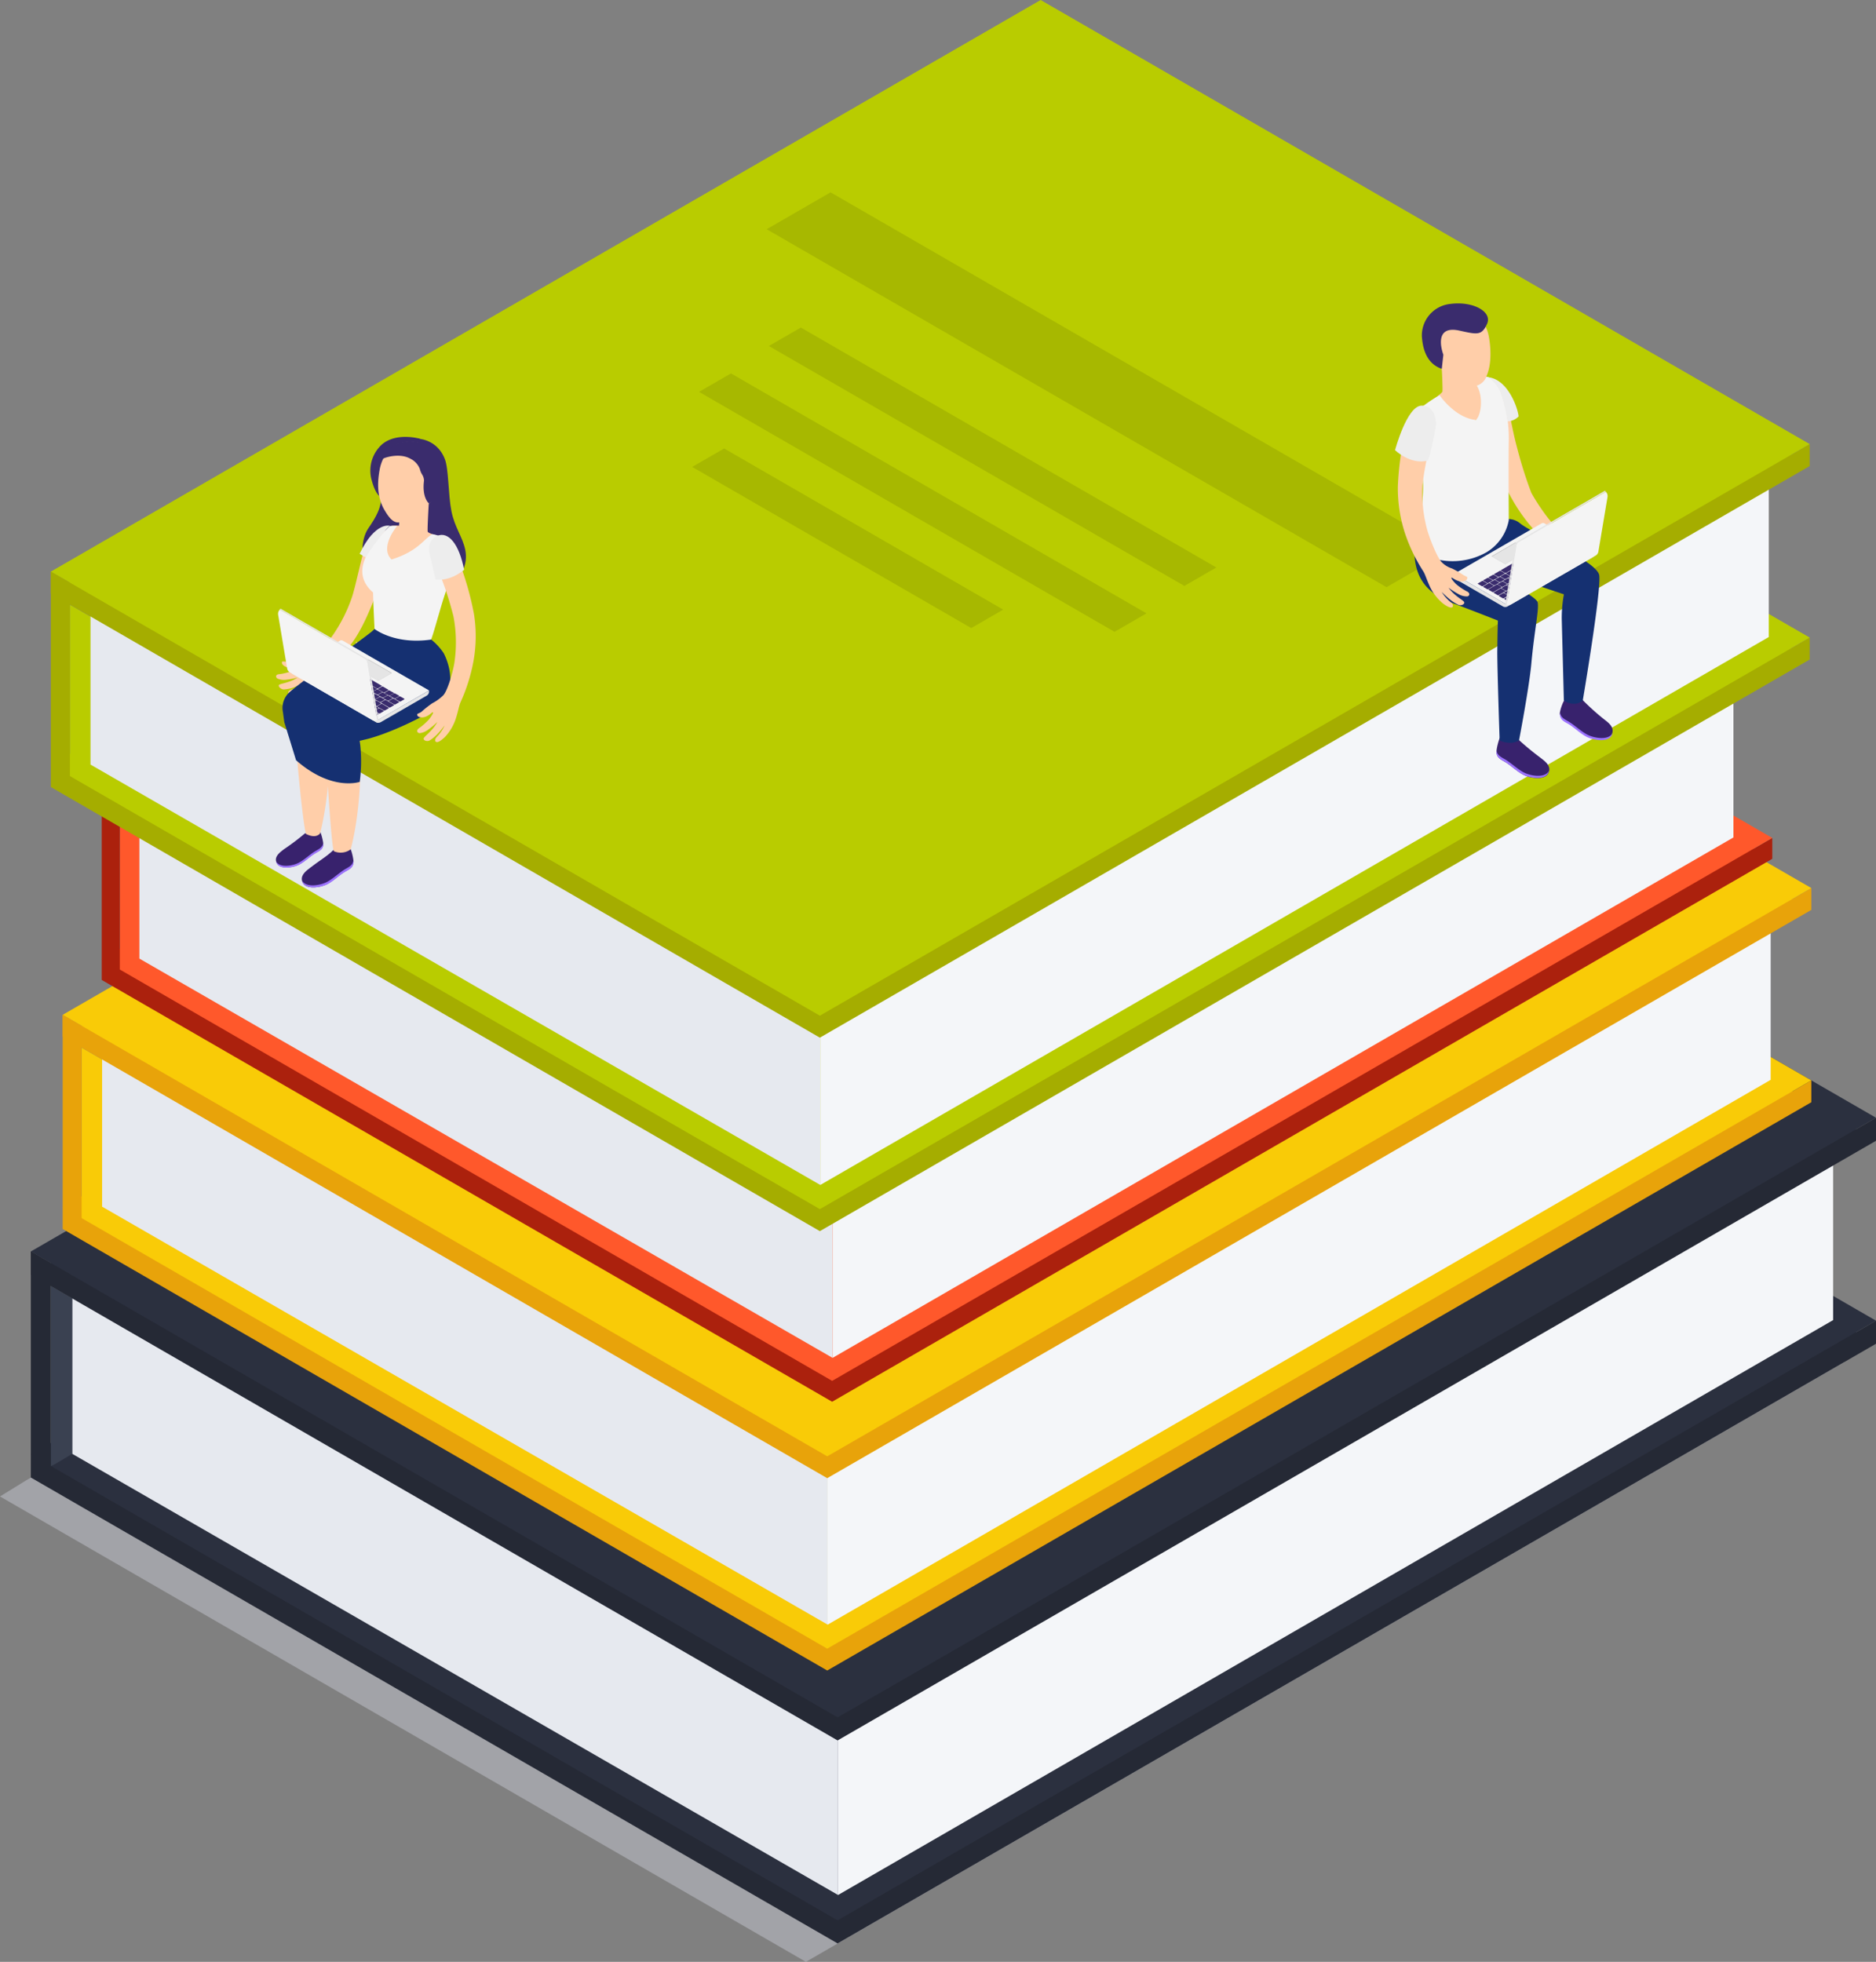<?xml version="1.0" encoding="UTF-8"?> <svg xmlns="http://www.w3.org/2000/svg" viewBox="0 0 478.23 500"><rect x="0" y="0" width="478.23" height="500" fill="#808080" stroke="none"/><defs><style>.cls-1{fill:#d6d8e5;opacity:0.4;}.cls-2{fill:#252935;}.cls-3{fill:#2b303f;}.cls-4{fill:#3a4151;}.cls-5{fill:#e6e9ef;}.cls-6{fill:#f4f6f9;}.cls-7{fill:#e8a30a;}.cls-8{fill:#f9cb07;}.cls-9{fill:#ab210d;}.cls-10{fill:#ff582b;}.cls-11{fill:#a5ad00;}.cls-12{fill:#b9cc00;}.cls-13{opacity:0.1;}.cls-14{fill:#3a2c6d;}.cls-15{fill:#ffcea9;}.cls-16{fill:#f4f4f4;}.cls-17{fill:#38226d;}.cls-18{fill:#9c73ff;}.cls-19{fill:#153071;}.cls-20{fill:#ededed;}.cls-21{fill:#bfbfbf;}.cls-22{fill:#e5e5e5;}</style></defs><title>Online_education_SVG</title><g id="Слой_2" data-name="Слой 2"><g id="Слой_1-2" data-name="Слой 1"><polygon class="cls-1" points="465.05 344.23 264.48 228.44 6.69 377.27 0 381.39 205.44 500 470.14 347.17 470.14 341.3 465.05 344.23"></polygon><polygon class="cls-2" points="473.14 339.53 272.57 223.73 12.95 373.62 7.86 370.68 7.86 376.56 213.52 495.3 478.23 342.47 478.23 336.59 473.14 339.53"></polygon><polygon class="cls-3" points="213.52 489.42 7.86 370.68 272.57 217.85 478.23 336.59 213.52 489.42"></polygon><path class="cls-4" d="M13,373.62c.63-.14,6.06-3.5,6.06-3.5V331.27L13,327.77Z"></path><polygon class="cls-5" points="213.64 482.96 18.46 370.55 18.46 315.72 21.59 313.15 213.64 423 213.64 482.96"></polygon><polygon class="cls-6" points="467.3 336.44 213.64 482.96 213.64 423 461.77 279.68 467.3 283.1 467.3 336.44"></polygon><polygon class="cls-2" points="473.14 287.8 272.57 172 12.95 321.89 7.86 318.95 7.86 324.83 213.52 443.57 478.23 290.74 478.23 284.87 473.14 287.8"></polygon><polygon class="cls-3" points="213.52 437.69 7.86 318.95 272.57 166.13 478.23 284.87 213.52 437.69"></polygon><polygon class="cls-2" points="7.86 370.68 7.86 318.95 12.95 321.89 12.95 379.29 7.86 370.68"></polygon><polygon class="cls-7" points="456.91 278.14 266.84 168.4 20.81 310.44 15.98 307.66 15.98 313.23 210.88 425.75 461.74 280.92 461.74 275.35 456.91 278.14"></polygon><polygon class="cls-8" points="210.88 420.18 15.98 307.66 266.84 162.83 461.74 275.35 210.88 420.18"></polygon><path class="cls-8" d="M20.81,310.44c.59-.13,5.74-3.31,5.74-3.31V270.31L20.81,267Z"></path><polygon class="cls-5" points="210.99 414.06 26.03 307.53 26.03 255.58 28.99 253.14 210.99 357.24 210.99 414.06"></polygon><polygon class="cls-6" points="451.38 275.21 210.99 414.06 210.99 357.24 446.14 221.42 451.38 224.66 451.38 275.21"></polygon><polygon class="cls-7" points="456.91 229.12 266.84 119.38 20.81 261.42 15.98 258.64 15.98 264.21 210.88 376.73 461.74 231.9 461.74 226.33 456.91 229.12"></polygon><polygon class="cls-8" points="210.88 371.16 15.98 258.64 266.84 113.81 461.74 226.33 210.88 371.16"></polygon><polygon class="cls-7" points="15.98 307.66 15.98 258.64 20.81 261.42 20.81 315.82 15.98 307.66"></polygon><polygon class="cls-9" points="447.18 216.22 265.59 111.38 30.54 247.09 25.93 244.43 25.93 249.75 212.13 357.25 451.79 218.88 451.79 213.56 447.18 216.22"></polygon><polygon class="cls-10" points="212.13 351.93 25.93 244.43 265.59 106.06 451.79 213.56 212.13 351.93"></polygon><path class="cls-10" d="M30.54,247.09c.57-.14,5.49-3.17,5.49-3.17V208.74l-5.49-3.16Z"></path><polygon class="cls-5" points="212.24 346.07 35.53 244.31 35.53 194.67 38.36 192.34 212.24 291.79 212.24 346.07"></polygon><polygon class="cls-6" points="441.89 213.43 212.24 346.07 212.24 291.79 436.89 162.03 441.89 165.13 441.89 213.43"></polygon><polygon class="cls-9" points="447.18 169.39 265.59 64.55 30.54 200.25 25.93 197.59 25.93 202.91 212.13 310.42 451.79 172.05 451.79 166.73 447.18 169.39"></polygon><polygon class="cls-10" points="212.13 305.09 25.93 197.59 265.59 59.23 451.79 166.73 212.13 305.09"></polygon><polygon class="cls-9" points="25.93 244.43 25.93 197.59 30.54 200.25 30.54 252.22 25.93 244.43"></polygon><polygon class="cls-11" points="456.46 165.29 265.28 54.91 17.82 197.78 12.96 194.98 12.96 200.59 209 313.77 461.32 168.09 461.32 162.49 456.46 165.29"></polygon><polygon class="cls-12" points="209 308.16 12.96 194.98 265.28 49.31 461.32 162.49 209 308.16"></polygon><path class="cls-12" d="M17.82,197.78c.59-.13,5.77-3.33,5.77-3.33v-37l-5.77-3.34Z"></path><polygon class="cls-5" points="209.11 302 23.07 194.86 23.07 142.59 26.05 140.14 209.11 244.85 209.11 302"></polygon><polygon class="cls-6" points="450.9 162.35 209.11 302 209.11 244.85 445.63 108.24 450.9 111.5 450.9 162.35"></polygon><polygon class="cls-11" points="456.46 115.98 265.28 5.6 17.82 148.48 12.96 145.68 12.96 151.28 209 264.46 461.32 118.78 461.32 113.18 456.46 115.98"></polygon><polygon class="cls-12" points="209 258.86 12.96 145.68 265.28 0 461.32 113.18 209 258.86"></polygon><polygon class="cls-11" points="12.96 194.98 12.96 145.68 17.82 148.48 17.82 203.19 12.96 194.98"></polygon><polygon class="cls-13" points="353.46 149.65 195.44 58.42 211.73 49.02 369.75 140.25 353.46 149.65"></polygon><polygon class="cls-13" points="301.92 149.33 196 88.18 204.15 83.48 310.07 144.63 301.92 149.33"></polygon><polygon class="cls-13" points="284.12 161.03 178.2 99.87 186.34 95.17 292.26 156.32 284.12 161.03"></polygon><polygon class="cls-13" points="247.59 160.07 176.45 119 184.6 114.3 255.73 155.37 247.59 160.07"></polygon><g id="Girl_12"><path id="_Контур_" data-name="&lt;Контур&gt;" class="cls-14" d="M101.7,113c1-1.69,9.07-2.79,11.7,4,1,2.57.85,9.15,1.68,13.29s2.81,6.47,3.52,9.83-.45,9-8.53,10-14.3-1.84-16.21-4.42-2-8.06,0-11,3.49-5.33,3.44-9.16Z"></path><path id="_Контур_2" data-name="&lt;Контур&gt;" class="cls-14" d="M107,111.81s-6-1.74-9.7,1.52a9,9,0,0,0-2.58,8.94c.49,1.91,1.47,4.51,3,4.65S107,111.81,107,111.81Z"></path><path id="_Контур_3" data-name="&lt;Контур&gt;" class="cls-15" d="M109.3,128.26s-.39,6.73-.27,7.22,2.64,1,3.34,1.56-3.65,7.41-5.87,8.42-9.09-1.57-9.57-5c-.44-3.14,2-5.59,2.9-6.44a14.43,14.43,0,0,1,1.89-.05l.2-3.26C104.93,129.76,109.3,128.26,109.3,128.26Z"></path><path id="_Контур_4" data-name="&lt;Контур&gt;" class="cls-15" d="M89.52,164.15a34.89,34.89,0,0,1-6.71,7c-.71.62-1.07,1.28-2.28,2.65a10.16,10.16,0,0,1-4.5,3c-1.52.39-2.16.29-2.42,0s-.13-.72.53-1a8.4,8.4,0,0,0,3-1.59s-1.41.66-2.3,1a9.27,9.27,0,0,1-2.5.5c-.83,0-1.71-1-1.05-1.26s1.27-.31,2.58-.79a8.64,8.64,0,0,0,2-1,16.5,16.5,0,0,1-2.78.56,4.2,4.2,0,0,1-2.31-.26c-.39-.17-.73-.88.15-1.11a13.47,13.47,0,0,0,3.34-.78c1-.46,1.67-.95,1.44-1s-.81.22-1.84.14-2-.73-2-1.28.22-.25,1.23-.33a22.16,22.16,0,0,1,3.25-.55,10.3,10.3,0,0,0,3.2-.38c1.1-.33,3.56-3.28,5.44-6a39.39,39.39,0,0,0,4.83-9.77c1.13-3.72,2.48-10.69,3.44-13.11s2.62-3.53,4.2-3.58c1.86-.06,2.65,2.38,2.16,4.49C98.67,143.32,94.55,157.54,89.52,164.15Z"></path><path id="_Контур_5" data-name="&lt;Контур&gt;" class="cls-16" d="M110.22,136.14c1.89.29,4,1.3,4.35,2.33.35,1.21,1.09,6.9-.54,11.23s-3.49,12.13-4.43,14A22,22,0,0,1,95.52,161s-.39-7.53-.42-10c-6.08-5.31-.88-11.85,4.27-16.94a11.58,11.58,0,0,1,1.86,0s-4.6,5.44-1.41,8.53C106.67,140.44,108,137.36,110.22,136.14Z"></path><path id="_Контур_6" data-name="&lt;Контур&gt;" class="cls-15" d="M96.74,119.93h0c.68-4.32,3.8-7.58,8.25-7.32a8.59,8.59,0,0,1,8.08,9.08,8.49,8.49,0,0,1-3.77,6.57,8.31,8.31,0,0,1-.69,1.89c-1.58,1.84-5.77,3-7.15,3-1.2,0-2.23-1.1-3.35-3C95.78,126.35,96.37,122.07,96.74,119.93Z"></path><path class="cls-14" d="M106.37,112.69c3.13.61,5.7,1.49,6.55,4.56.58,2.11,1.34,6.14.61,7.84l-.44,1.22-3.79,1.95s-1.77-1.47-1.21-5.78a3.1,3.1,0,0,0-.54-1.64,4.91,4.91,0,0,1-.52-1.3,4.85,4.85,0,0,0-2.45-2.65c-2.82-1.59-7-.22-7.52.35A8.21,8.21,0,0,1,106.37,112.69Z"></path><path class="cls-17" d="M89.16,216.11c-1.58,1.28-4,.39-4.15.51-1.61,1.61-4,3-5.8,4.43-1,.77-2.52,1.81-2.24,3.3.49,2.67,4.76,1.84,6.37,1s2.92-2.17,4.45-3.11c1.08-.68,2.15-1,2.32-2.4C90.21,219,89.45,216.07,89.16,216.11Z"></path><path class="cls-18" d="M90.09,219.32c-.21,1.31-1.26,1.67-2.34,2.34-1.55,1-2.91,2.35-4.52,3.17s-5.2,1.5-6.24-.41c.57,2.57,4.76,1.77,6.35,1s2.92-2.17,4.45-3.11c1.08-.68,2.15-1,2.32-2.4A2.14,2.14,0,0,0,90.09,219.32Z"></path><path class="cls-17" d="M81.46,211.78c-1.45,1.18-3.64.52-3.74.63a57.76,57.76,0,0,1-5.3,4c-.9.71-2.31,1.66-2.06,3,.46,2.44,4.37,1.69,5.84.94s2.68-2,4.07-2.85c1-.62,2-.94,2.13-2.19C82.5,214.61,81.71,211.75,81.46,211.78Z"></path><path class="cls-18" d="M82.39,214.86c-.2,1.2-1.16,1.54-2.15,2.15-1.42.88-2.67,2.15-4.14,2.9s-4.76,1.37-5.72-.37c.52,2.35,4.36,1.61,5.82.87s2.68-2,4.07-2.85c1-.62,2-.94,2.13-2.19A2.24,2.24,0,0,0,82.39,214.86Z"></path><path class="cls-15" d="M103.36,165.36a23.46,23.46,0,0,1-12.6-1.82c.07,1.33.14,2.52.14,2.52-5.13,3.63-15.42,9.73-16.09,13.94.67,13.31,2.69,32.31,3.27,32.58,1.61.77,2.73.65,3.49-.12,0,0,3.23-11.27,2.29-27.81,0,0,18-7.94,19.12-12.29a13.68,13.68,0,0,0,.49-5.41C103.46,166.42,103.42,165.89,103.36,165.36Z"></path><path class="cls-15" d="M109.32,163.63c-3.56,1.66-6.82,1.87-10.84,1.45,0,1.78.26,5.13.26,5.13-5.13,3.62-15.42,9.73-16.1,13.94.68,13.3,1.92,32.57,2.51,32.81a4.29,4.29,0,0,0,4.25-.5s3.24-11.13,2.3-27.66c0-.31,15.38-7.88,17.33-9.89s2.33-5,2.27-7.81A19.2,19.2,0,0,0,109.32,163.63Z"></path><path class="cls-19" d="M113.09,166.45s5.68,10.07-3.79,15.25c-10,5.47-16.1,6.75-16.1,6.75l-1.5.35a38.83,38.83,0,0,1,0,10.47s-7.13,2.49-16.23-5.52l-3-9.71-.35-2.58a5.38,5.38,0,0,1,1.51-4.89c2.19-2,9.11-7,13.41-9.95S94.73,161,94.73,161l.76-.7s5.1,4.06,14.43,2.7A15,15,0,0,1,113.09,166.45Z"></path><path id="_Контур_7" data-name="&lt;Контур&gt;" class="cls-15" d="M107.45,181.4a26,26,0,0,1,2.75-2.17,11.36,11.36,0,0,0,2.77-2c.87-.87,2.16-4.53,2.83-8.1a35.19,35.19,0,0,0-.2-12,83.56,83.56,0,0,0-4.76-13.83c-1.27-2.67-.55-4.3.6-5.48,1.36-1.39,2.77-1.36,4.38,2.37a76.3,76.3,0,0,1,5,16.28,35.9,35.9,0,0,1-.16,12.25A45,45,0,0,1,117.39,179c-.41,1-.48,1.78-1.06,3.71a12.52,12.52,0,0,1-2.94,5.16c-1.23,1.15-1.86,1.37-2.2,1.22s-.4-.63.1-1.22a10.42,10.42,0,0,0,2.07-3s-1,1.34-1.72,2.08a10.45,10.45,0,0,1-2.08,1.74c-.75.45-1.94-.08-1.45-.69s1-.94,2-2.06a10.54,10.54,0,0,0,1.38-1.95,18,18,0,0,1-2.31,1.94,4.28,4.28,0,0,1-2.21.92c-.42,0-1-.49-.29-1.16a15.43,15.43,0,0,0,2.74-2.42c.76-1,1.15-1.77.91-1.75s-.65.61-1.63,1.06-2.1.3-2.3-.24S106.56,182,107.45,181.4Z"></path><path class="cls-20" d="M118.31,145.22s-3.45,3.06-7.29,2.44l-1.49-6.42s-1-3.37,1.88-4.65S117.06,138.66,118.31,145.22Z"></path><path class="cls-20" d="M99.37,134s-3.73-1.13-7.7,7.14l1.49.89S97.06,136.13,99.37,134Z"></path><g id="_Группа_" data-name="&lt;Группа&gt;"><g id="_Группа_2" data-name="&lt;Группа&gt;"><path id="_Контур_8" data-name="&lt;Контур&gt;" class="cls-16" d="M74.13,170.51l12.53-7.23a.71.71,0,0,1,.72,0l22,12.69-12.89,7.45Z"></path><path class="cls-14" d="M96.79,180.55l1,.56c.08,0,.07.12,0,.17l-.91.53a.34.34,0,0,1-.31,0l-1-.55c-.08-.05-.07-.12,0-.18l.92-.52A.32.32,0,0,1,96.79,180.55Z"></path><path class="cls-14" d="M95.44,179.77l1,.55c.07.05.06.13,0,.18l-.91.53a.37.37,0,0,1-.31,0l-1-.55c-.08-.05-.07-.13,0-.18l.91-.53A.34.34,0,0,1,95.44,179.77Z"></path><path class="cls-14" d="M94.06,179l1,.55c.08.05.07.12,0,.18l-.91.52a.34.34,0,0,1-.31,0l-1-.56c-.07,0-.07-.12,0-.17l.91-.53A.32.32,0,0,1,94.06,179Z"></path><path class="cls-14" d="M92.72,178.2l1,.56c.08,0,.07.12,0,.17l-.91.53a.34.34,0,0,1-.31,0l-1-.55c-.08,0-.07-.12,0-.18l.92-.52A.32.32,0,0,1,92.72,178.2Z"></path><path class="cls-14" d="M91.37,177.42l1,.55c.07.05.06.13,0,.18l-.91.53a.37.37,0,0,1-.31,0l-1-.55c-.08,0-.07-.13,0-.18l.91-.53A.34.34,0,0,1,91.37,177.42Z"></path><path class="cls-14" d="M90,176.64l1,.55c.08,0,.07.12,0,.18l-.92.52a.32.32,0,0,1-.3,0l-1-.56c-.08,0-.07-.12,0-.17l.91-.53A.34.34,0,0,1,90,176.64Z"></path><path class="cls-14" d="M88.65,175.85l1,.56c.08,0,.07.12,0,.17l-.91.53a.34.34,0,0,1-.31,0l-1-.55c-.08,0-.07-.12,0-.18l.92-.52A.32.32,0,0,1,88.65,175.85Z"></path><path class="cls-14" d="M87.3,175.07l1,.55c.08,0,.07.13,0,.18l-.91.53a.37.37,0,0,1-.31,0l-1-.55c-.07,0-.06-.13,0-.18l.91-.53A.34.34,0,0,1,87.3,175.07Z"></path><path class="cls-14" d="M85.94,174.29l1,.55c.08,0,.07.12,0,.18l-.92.52a.32.32,0,0,1-.3,0l-1-.56c-.08,0-.07-.12,0-.17l.91-.53A.34.34,0,0,1,85.94,174.29Z"></path><path class="cls-14" d="M84.58,173.5l1,.56c.08,0,.07.12,0,.17l-.92.53a.32.32,0,0,1-.3,0l-1-.55c-.08-.05-.07-.12,0-.18l.92-.52A.32.32,0,0,1,84.58,173.5Z"></path><path class="cls-14" d="M83.23,172.72l1,.55c.08,0,.07.13,0,.18l-.91.53a.37.37,0,0,1-.31,0l-1-.55c-.07-.05-.06-.13,0-.18l.91-.53A.34.34,0,0,1,83.23,172.72Z"></path><path class="cls-14" d="M81.87,171.94l1,.55c.08,0,.07.12,0,.18l-.92.52a.32.32,0,0,1-.3,0l-1-.56c-.08,0-.07-.12,0-.17l.91-.53A.34.34,0,0,1,81.87,171.94Z"></path><path class="cls-14" d="M80.51,171.15l1,.56c.08,0,.07.12,0,.17l-.92.53a.32.32,0,0,1-.3,0l-1-.55c-.08-.05-.07-.12,0-.18l.92-.52A.32.32,0,0,1,80.51,171.15Z"></path><path class="cls-14" d="M78.5,170l1.61.93c.08.05.07.13,0,.18l-.91.53a.37.37,0,0,1-.31,0l-1.61-.93c-.08-.05-.07-.12,0-.18l.92-.53A.35.35,0,0,1,78.5,170Z"></path><path class="cls-14" d="M96.1,178.63l1,.56c.08,0,.07.12,0,.17l-.91.53a.34.34,0,0,1-.31,0l-1-.55c-.07,0-.06-.13,0-.18l.91-.53A.37.37,0,0,1,96.1,178.63Z"></path><path class="cls-14" d="M94.74,177.85l1,.55c.07,0,.06.12,0,.18l-.91.52a.34.34,0,0,1-.31,0l-1-.56c-.08,0-.07-.12,0-.17l.91-.53A.34.34,0,0,1,94.74,177.85Z"></path><path class="cls-14" d="M93.38,177.06l1,.56c.07,0,.06.12,0,.17l-.91.53a.34.34,0,0,1-.31,0l-1-.55c-.08-.05-.07-.12,0-.18l.91-.53A.37.37,0,0,1,93.38,177.06Z"></path><path class="cls-14" d="M92,176.28l1,.55c.08,0,.07.12,0,.18l-.92.53a.35.35,0,0,1-.3,0l-1-.56c-.08,0-.07-.12,0-.17l.91-.53A.34.34,0,0,1,92,176.28Z"></path><path class="cls-14" d="M90.67,175.5l1,.55c.08,0,.07.13,0,.18l-.92.53a.35.35,0,0,1-.3,0l-1-.55c-.08-.05-.07-.13,0-.18l.92-.53A.32.32,0,0,1,90.67,175.5Z"></path><path class="cls-14" d="M89.31,174.71l1,.56c.08,0,.07.12,0,.17l-.92.53a.32.32,0,0,1-.3,0l-1-.55c-.08,0-.07-.12,0-.17l.92-.53A.35.35,0,0,1,89.31,174.71Z"></path><path class="cls-14" d="M88,173.93l1,.55c.08.05.07.13,0,.18l-.92.53a.32.32,0,0,1-.3,0l-1-.55c-.08-.05-.07-.13,0-.18l.92-.53A.32.32,0,0,1,88,173.93Z"></path><path class="cls-14" d="M86.59,173.15l1,.55c.08,0,.07.12,0,.17l-.91.53a.38.38,0,0,1-.31,0l-1-.56c-.08,0-.07-.12,0-.17l.92-.53A.32.32,0,0,1,86.59,173.15Z"></path><path class="cls-14" d="M85.23,172.36l1,.55c.08.05.07.13,0,.18l-.91.53a.34.34,0,0,1-.31,0l-1-.55c-.08-.05-.07-.13,0-.18l.92-.53A.35.35,0,0,1,85.23,172.36Z"></path><path class="cls-14" d="M83.88,171.58l1,.55c.08,0,.07.12,0,.18l-.91.52a.34.34,0,0,1-.31,0l-1-.56c-.07,0-.06-.12,0-.17l.91-.53A.34.34,0,0,1,83.88,171.58Z"></path><path class="cls-14" d="M82.52,170.79l1,.55c.08,0,.07.13,0,.18l-.91.53a.34.34,0,0,1-.31,0l-1-.55c-.07,0-.06-.13,0-.18l.91-.53A.37.37,0,0,1,82.52,170.79Z"></path><path class="cls-14" d="M81.16,170l1,.55c.07,0,.06.12,0,.18l-.91.52a.34.34,0,0,1-.31,0l-1-.56c-.08,0-.07-.12,0-.17l.91-.53A.34.34,0,0,1,81.16,170Z"></path><path class="cls-14" d="M97.46,179.42l1.61.93c.08,0,.07.12,0,.17l-.92.53a.32.32,0,0,1-.3,0l-1.62-.93c-.07,0-.06-.12,0-.17l.91-.53A.34.34,0,0,1,97.46,179.42Z"></path><path class="cls-14" d="M78.57,169.94l1,.56a.31.31,0,0,0,.28,0l1-.55c.08-.05.08-.12,0-.17l-.08,0a.08.08,0,0,1,0-.15l1-.59c.08-.05.08-.12,0-.17l-.61-.35a.37.37,0,0,0-.29,0l-1,.55-.2.12-.14.08-.15.08-.82.48A.08.08,0,0,0,78.57,169.94Z"></path><path class="cls-14" d="M102.05,177.51l1,.56c.08,0,.07.12,0,.17l-.92.53a.32.32,0,0,1-.3,0l-1-.55c-.08,0-.07-.12,0-.18l.91-.52A.34.34,0,0,1,102.05,177.51Z"></path><path class="cls-14" d="M100.7,176.73l1,.55c.08.05.07.13,0,.18l-.91.53a.34.34,0,0,1-.31,0l-1-.55c-.07,0-.06-.13,0-.18l.91-.53A.37.37,0,0,1,100.7,176.73Z"></path><path class="cls-14" d="M99.34,176l1,.55c.08.05.07.13,0,.18l-.92.53a.32.32,0,0,1-.3,0l-1-.55c-.08,0-.07-.13,0-.18L99,176A.35.35,0,0,1,99.34,176Z"></path><path class="cls-14" d="M87.82,169.3l1,.55c.08.05.07.13,0,.18l-.92.53a.35.35,0,0,1-.3,0l-1-.55c-.08-.05-.07-.13,0-.18l.92-.53A.32.32,0,0,1,87.82,169.3Z"></path><path class="cls-14" d="M86.47,168.52l1,.55c.07.05.07.12,0,.18l-.91.52a.32.32,0,0,1-.3,0l-1-.56c-.08,0-.07-.12,0-.17l.91-.53A.34.34,0,0,1,86.47,168.52Z"></path><path class="cls-14" d="M85.12,167.74l.95.55c.08,0,.07.12,0,.18l-.91.52a.34.34,0,0,1-.31,0l-1-.56c-.07,0-.06-.12,0-.17l.91-.53A.34.34,0,0,1,85.12,167.74Z"></path><path class="cls-14" d="M83.76,167l1,.55c.08,0,.07.12,0,.17l-.92.53a.35.35,0,0,1-.3,0l-1-.56c-.08,0-.07-.12,0-.17l.92-.53A.32.32,0,0,1,83.76,167Z"></path><path class="cls-14" d="M97.64,175l1.31.75c.08.05.07.13,0,.18l-.92.53a.35.35,0,0,1-.3,0l-1.31-.75c-.08-.05-.07-.13,0-.18l.92-.53A.32.32,0,0,1,97.64,175Z"></path><path class="cls-14" d="M89.17,170.08l1.31.75c.08,0,.07.13,0,.18l-.92.53a.32.32,0,0,1-.3,0l-1.31-.75c-.08-.05-.07-.13,0-.18l.92-.53A.32.32,0,0,1,89.17,170.08Z"></path><path class="cls-14" d="M90.88,171.06l6.37,3.68c.08,0,.07.12,0,.18l-.91.52a.32.32,0,0,1-.3,0l-6.38-3.68c-.07-.05-.06-.13,0-.18l.91-.53A.37.37,0,0,1,90.88,171.06Z"></path><path class="cls-14" d="M97,177.66l1,.55c.08,0,.07.13,0,.18l-.92.53a.35.35,0,0,1-.3,0l-1-.55c-.08,0-.07-.13,0-.18l.92-.53A.32.32,0,0,1,97,177.66Z"></path><path class="cls-14" d="M95.69,176.88l1,.55c.07,0,.06.12,0,.18l-.91.52a.34.34,0,0,1-.31,0l-1-.56c-.08,0-.07-.12,0-.17l.91-.53A.34.34,0,0,1,95.69,176.88Z"></path><path class="cls-14" d="M94.33,176.09l1,.56c.08,0,.07.12,0,.17l-.92.53a.32.32,0,0,1-.3,0l-1-.55c-.08,0-.07-.12,0-.17l.92-.53A.32.32,0,0,1,94.33,176.09Z"></path><path class="cls-14" d="M93,175.31l1,.56c.08,0,.07.12,0,.17l-.91.53a.34.34,0,0,1-.31,0l-1-.55c-.07-.05-.06-.13,0-.18l.91-.53A.37.37,0,0,1,93,175.31Z"></path><path class="cls-14" d="M91.62,174.53l1,.55c.08,0,.07.13,0,.18l-.92.53a.35.35,0,0,1-.3,0l-1-.55c-.08-.05-.07-.13,0-.18l.92-.53A.32.32,0,0,1,91.62,174.53Z"></path><path class="cls-14" d="M90.27,173.75l1,.55c.08,0,.07.12,0,.18l-.91.52a.34.34,0,0,1-.31,0l-1-.56c-.07,0-.06-.12,0-.17l.91-.53A.34.34,0,0,1,90.27,173.75Z"></path><path class="cls-14" d="M88.91,173l1,.56c.08,0,.07.12,0,.17l-.92.53a.32.32,0,0,1-.3,0l-1-.55c-.08,0-.07-.12,0-.17l.92-.53A.35.35,0,0,1,88.91,173Z"></path><path class="cls-14" d="M87.56,172.18l1,.56c.08,0,.07.12,0,.17l-.91.53a.34.34,0,0,1-.31,0l-1-.55c-.07-.05-.06-.13,0-.18l.91-.53A.37.37,0,0,1,87.56,172.18Z"></path><path class="cls-14" d="M86.2,171.4l1,.55c.08.05.07.13,0,.18l-.92.53a.35.35,0,0,1-.3,0l-1-.55c-.08-.05-.07-.13,0-.18l.92-.53A.32.32,0,0,1,86.2,171.4Z"></path><path class="cls-14" d="M84.84,170.62l1,.55c.08.05.07.12,0,.18l-.91.52a.34.34,0,0,1-.31,0l-1-.56c-.07,0-.07-.12,0-.17l.91-.53A.32.32,0,0,1,84.84,170.62Z"></path><path class="cls-14" d="M83.49,169.83l1,.56c.08,0,.07.12,0,.17l-.92.53a.32.32,0,0,1-.3,0l-1-.55c-.08,0-.07-.12,0-.17l.91-.53A.38.38,0,0,1,83.49,169.83Z"></path><path class="cls-14" d="M82.13,169.05l1,.56c.08,0,.07.12,0,.17l-.91.53a.34.34,0,0,1-.31,0l-1-.55c-.08-.05-.07-.12,0-.18l.92-.53A.35.35,0,0,1,82.13,169.05Z"></path><path class="cls-14" d="M98.4,178.44l2,1.15c.08,0,.07.12,0,.17l-.92.53a.32.32,0,0,1-.3,0l-2-1.14c-.08,0-.07-.13,0-.18l.91-.53A.37.37,0,0,1,98.4,178.44Z"></path><path class="cls-14" d="M99,177.29l1,.55c.08,0,.07.13,0,.18l-.92.53a.35.35,0,0,1-.3,0l-1-.55c-.08,0-.07-.13,0-.18l.91-.53A.34.34,0,0,1,99,177.29Z"></path><path class="cls-14" d="M97.67,176.51l1,.55c.08,0,.07.12,0,.18l-.91.52a.34.34,0,0,1-.31,0l-1-.56c-.07,0-.06-.12,0-.17l.91-.53A.32.32,0,0,1,97.67,176.51Z"></path><path class="cls-14" d="M96.32,175.72l1,.56c.08,0,.07.12,0,.17l-.92.53a.32.32,0,0,1-.3,0l-1-.55c-.08,0-.07-.12,0-.18l.91-.52A.34.34,0,0,1,96.32,175.72Z"></path><path class="cls-14" d="M95,174.94l1,.55c.08,0,.07.13,0,.18l-.91.53a.34.34,0,0,1-.31,0l-1-.55c-.07,0-.07-.13,0-.18l.91-.53A.35.35,0,0,1,95,174.94Z"></path><path class="cls-14" d="M93.61,174.16l1,.55c.08,0,.07.13,0,.18l-.92.53a.35.35,0,0,1-.3,0l-1-.55c-.08,0-.07-.13,0-.18l.91-.53A.34.34,0,0,1,93.61,174.16Z"></path><path class="cls-14" d="M92.25,173.38l1,.55c.08,0,.07.12,0,.18l-.91.52a.34.34,0,0,1-.31,0l-1-.56c-.07,0-.07-.12,0-.17l.91-.53A.32.32,0,0,1,92.25,173.38Z"></path><path class="cls-14" d="M90.9,172.59l1,.56c.08,0,.07.12,0,.17l-.92.53a.32.32,0,0,1-.3,0l-1-.55c-.08,0-.07-.12,0-.17l.91-.53A.38.38,0,0,1,90.9,172.59Z"></path><path class="cls-14" d="M89.54,171.81l1,.56c.08,0,.07.12,0,.17l-.91.53a.34.34,0,0,1-.31,0l-1-.55c-.07-.05-.07-.13,0-.18l.91-.53A.35.35,0,0,1,89.54,171.81Z"></path><path class="cls-14" d="M88.19,171l1,.55c.08,0,.07.13,0,.18l-.92.53a.32.32,0,0,1-.3,0l-1-.55c-.08-.05-.07-.13,0-.18l.91-.53A.34.34,0,0,1,88.19,171Z"></path><path class="cls-14" d="M86.83,170.25l1,.55c.08,0,.07.12,0,.18l-.91.53a.37.37,0,0,1-.31,0l-1-.56c-.07,0-.07-.12,0-.17l.91-.53A.32.32,0,0,1,86.83,170.25Z"></path><path class="cls-14" d="M85.48,169.47l1,.55c.08,0,.07.12,0,.17l-.92.53a.36.36,0,0,1-.3,0l-1-.56c-.08,0-.07-.12,0-.17l.91-.53A.34.34,0,0,1,85.48,169.47Z"></path><path class="cls-14" d="M82.45,167.71l2.63,1.53c.08,0,.07.12,0,.17l-.91.53a.34.34,0,0,1-.31,0l-2.63-1.52c-.08,0-.07-.12,0-.17l.91-.53A.38.38,0,0,1,82.45,167.71Z"></path><path class="cls-14" d="M100.39,178.07l1.3.76c.08,0,.07.12,0,.17l-.91.53a.34.34,0,0,1-.31,0l-1.31-.75c-.07,0-.06-.13,0-.18l.91-.53A.37.37,0,0,1,100.39,178.07Z"></path><path class="cls-14" d="M77.14,170.78l19.25,11.11c.07,0,.06.12,0,.18l-.45.26a.34.34,0,0,1-.31,0L76.36,171.23c-.08,0-.07-.12,0-.18l.46-.26A.32.32,0,0,1,77.14,170.78Z"></path><polygon id="_Контур_9" data-name="&lt;Контур&gt;" class="cls-21" points="99.91 171.51 99.78 171.58 96.47 173.49 90.58 170.09 90.45 170.02 93.89 168.04 99.91 171.51"></polygon><polygon id="_Контур_10" data-name="&lt;Контур&gt;" class="cls-22" points="99.78 171.58 96.47 173.49 90.58 170.09 93.89 168.18 99.78 171.58"></polygon><path id="_Контур_11" data-name="&lt;Контур&gt;" class="cls-22" d="M109.36,176v.3a1.2,1.2,0,0,1-.6,1l-11.69,6.75a1.2,1.2,0,0,1-1.2,0l-21.14-12.2a1.23,1.23,0,0,1-.6-1.05v-.3l22.34,12.9Z"></path><path id="_Контур_12" data-name="&lt;Контур&gt;" class="cls-22" d="M96.47,183.41v.81a1.15,1.15,0,0,1-.6-.16l-21.14-12.2a1.23,1.23,0,0,1-.6-1.05v-.3Z"></path><path id="_Контур_13" data-name="&lt;Контур&gt;" class="cls-16" d="M96.13,183.59a1.43,1.43,0,0,1-1.24-.09l-21-12.15a1.41,1.41,0,0,1-.69-1l-2.31-13.74a1.79,1.79,0,0,1,0-.23,1.44,1.44,0,0,1,.43-1L93.12,168a1,1,0,0,1,.52.74Z"></path><path id="_Контур_14" data-name="&lt;Контур&gt;" class="cls-22" d="M96.47,183.42l-.15.08a1.11,1.11,0,0,1-.19.09l-2.49-14.86a1,1,0,0,0-.52-.74L71.26,155.36a1.06,1.06,0,0,1,.29-.22l21.91,12.65a1.06,1.06,0,0,1,.51.74Z"></path></g></g></g><g id="Men_11"><path id="_Контур_15" data-name="&lt;Контур&gt;" class="cls-15" d="M385.5,127.28a43.84,43.84,0,0,0,6.26,8.53c.68.78,5.89-1.21,4.8-1.77s-4.5-5.31-6.21-8.48A107.21,107.21,0,0,1,386.71,114c-1.08-3.88-2-9.57-2.78-12.25a5.23,5.23,0,0,0-4-4.06c-1.87-.43-3.08.08-2.74,2.35C377.8,104,380.91,119.47,385.5,127.28Z"></path><path class="cls-17" d="M382.52,187.84c1.61,1.31,4,.11,4.11.23a72.18,72.18,0,0,0,6,5c1,.79,2.58,1.85,2.29,3.37-.51,2.73-4.86,1.89-6.5,1.06s-3-2.21-4.54-3.18c-1.11-.69-2.2-1.05-2.38-2.45C381.36,191,382.23,187.81,382.52,187.84Z"></path><path class="cls-18" d="M381.49,191.27c.21,1.34,1.29,1.71,2.39,2.39,1.58,1,3,2.4,4.61,3.23s5.3,1.53,6.37-.41c-.58,2.62-4.86,1.8-6.48,1s-3-2.21-4.54-3.18c-1.11-.69-2.2-1.05-2.38-2.45A3,3,0,0,1,381.49,191.27Z"></path><path class="cls-17" d="M398.89,178.41c1.61,1.31,4.44-.12,4.56,0a62,62,0,0,0,5.32,4.8c1,.79,2.58,1.85,2.29,3.37-.5,2.73-4.86,1.89-6.5,1.06s-3-2.21-4.54-3.18c-1.11-.69-2.2-1.05-2.38-2.45C397.54,181.17,398.6,178.38,398.89,178.41Z"></path><path class="cls-18" d="M397.69,181.64c.22,1.34,1.29,1.71,2.39,2.39,1.58,1,3,2.4,4.62,3.23s5.3,1.54,6.37-.41c-.58,2.63-4.86,1.8-6.49,1s-3-2.21-4.53-3.18c-1.11-.69-2.2-1-2.38-2.44A4,4,0,0,1,397.69,181.64Z"></path><path id="_Контур_16" data-name="&lt;Контур&gt;" class="cls-19" d="M360.93,136.1c-1.78,11.17,3.18,15.35,9.64,17.72,4.63,1.71,11.27,4.34,11.27,4.34s-.09,2.45-.15,8c0,4.85.6,22.54.6,22.54s2.67,1.39,4.94,0c0,0,2.6-13.56,3.15-19.67.75-8.3,2-13.72,1.6-15.51-.37-1.57-9.43-6-12.31-8.41l19,6.36a33.47,33.47,0,0,0-.55,6.24c.17,6.58.54,20.83.54,20.83s2.6,1.88,4.82,0c0,0,4.78-28.19,4.2-31.93-.55-3.54-17.28-10.78-20.23-13.27a4.71,4.71,0,0,0-3.72-1Z"></path><g id="_Группа_3" data-name="&lt;Группа&gt;"><g id="_Группа_4" data-name="&lt;Группа&gt;"><path id="_Контур_17" data-name="&lt;Контур&gt;" class="cls-16" d="M406.47,140.75l-12.76-7.36a.73.73,0,0,0-.73,0l-22.39,12.92,13.13,7.58Z"></path><path class="cls-14" d="M383.13,151.18l-1,.56c-.08,0-.07.13,0,.18l.92.54a.34.34,0,0,0,.31,0l1-.56c.07,0,.06-.13,0-.18l-.93-.54A.32.32,0,0,0,383.13,151.18Z"></path><path class="cls-14" d="M384.5,150.39l-1,.56c-.08,0-.07.12,0,.18l.93.53a.34.34,0,0,0,.31,0l1-.56c.08,0,.07-.12,0-.18l-.93-.53A.34.34,0,0,0,384.5,150.39Z"></path><path class="cls-14" d="M385.89,149.58l-1,.56c-.08.05-.07.13,0,.18l.93.54a.34.34,0,0,0,.31,0l1-.56c.08-.05.07-.13,0-.18l-.93-.54A.37.37,0,0,0,385.89,149.58Z"></path><path class="cls-14" d="M387.26,148.8l-1,.56c-.08,0-.07.12,0,.18l.92.53a.34.34,0,0,0,.31,0l1-.56c.08,0,.07-.12,0-.18l-.92-.53A.34.34,0,0,0,387.26,148.8Z"></path><path class="cls-14" d="M388.63,148l-1,.56c-.08.05-.07.13,0,.18l.93.54a.34.34,0,0,0,.31,0l1-.56c.08,0,.07-.13,0-.18l-.93-.54A.34.34,0,0,0,388.63,148Z"></path><path class="cls-14" d="M390,147.21l-1,.56c-.08,0-.07.12,0,.18l.93.53a.34.34,0,0,0,.31,0l1-.56c.08,0,.07-.12,0-.18l-.93-.53A.34.34,0,0,0,390,147.21Z"></path><path class="cls-14" d="M391.39,146.41l-1,.56c-.08.05-.07.13,0,.18l.92.54a.34.34,0,0,0,.31,0l1-.56c.08,0,.07-.13,0-.18l-.92-.54A.37.37,0,0,0,391.39,146.41Z"></path><path class="cls-14" d="M392.76,145.62l-1,.56c-.08,0-.07.12,0,.18l.93.53a.34.34,0,0,0,.31,0l1-.56c.08,0,.07-.12,0-.18l-.93-.53A.34.34,0,0,0,392.76,145.62Z"></path><path class="cls-14" d="M394.14,144.82l-1,.56c-.08.05-.07.13,0,.18l.93.54a.34.34,0,0,0,.31,0l1-.56c.08-.05.07-.13,0-.18l-.93-.54A.37.37,0,0,0,394.14,144.82Z"></path><path class="cls-14" d="M395.52,144l-1,.56c-.08,0-.07.12,0,.18l.92.53a.34.34,0,0,0,.31,0l1-.57c.08,0,.07-.12,0-.18l-.92-.53A.34.34,0,0,0,395.52,144Z"></path><path class="cls-14" d="M396.89,143.23l-1,.56c-.08.05-.07.13,0,.18l.93.54a.34.34,0,0,0,.31,0l1-.56c.08-.05.07-.13,0-.18l-.93-.54A.37.37,0,0,0,396.89,143.23Z"></path><path class="cls-14" d="M398.27,142.44l-1,.56c-.08,0-.07.12,0,.18l.93.53a.34.34,0,0,0,.31,0l1-.57c.08,0,.07-.12,0-.17l-.93-.54A.34.34,0,0,0,398.27,142.44Z"></path><path class="cls-14" d="M399.65,141.64l-1,.56c-.07.05-.06.13,0,.18l.93.54a.32.32,0,0,0,.3,0l1-.56c.08-.05.07-.13,0-.18l-.93-.54A.37.37,0,0,0,399.65,141.64Z"></path><path class="cls-14" d="M401.69,140.46l-1.64.95c-.08,0-.07.12,0,.18l.93.53a.34.34,0,0,0,.31,0l1.64-.95c.08,0,.07-.12,0-.18l-.92-.53A.34.34,0,0,0,401.69,140.46Z"></path><path class="cls-14" d="M383.83,149.23l-1,.56c-.08.05-.07.13,0,.18l.93.54a.34.34,0,0,0,.31,0l1-.56c.08-.05.07-.13,0-.18l-.93-.54A.34.34,0,0,0,383.83,149.23Z"></path><path class="cls-14" d="M385.21,148.43l-1,.57c-.08,0-.07.12,0,.17l.93.54a.34.34,0,0,0,.31,0l1-.56c.08,0,.07-.12,0-.18l-.93-.53A.34.34,0,0,0,385.21,148.43Z"></path><path class="cls-14" d="M386.59,147.64l-1,.56c-.08.05-.07.13,0,.18l.93.53a.34.34,0,0,0,.31,0l1-.56c.08-.05.07-.13,0-.18l-.93-.54A.34.34,0,0,0,386.59,147.64Z"></path><path class="cls-14" d="M388,146.84l-1,.56c-.08,0-.07.13,0,.18l.93.54a.34.34,0,0,0,.31,0l1-.56c.08,0,.07-.13,0-.18l-.93-.54A.37.37,0,0,0,388,146.84Z"></path><path class="cls-14" d="M389.34,146.05l-1,.56c-.08,0-.07.13,0,.18l.93.54a.34.34,0,0,0,.31,0l1-.56c.08-.05.07-.13,0-.18l-.93-.54A.37.37,0,0,0,389.34,146.05Z"></path><path class="cls-14" d="M390.72,145.26l-1,.56c-.08,0-.07.12,0,.18l.93.53a.34.34,0,0,0,.31,0l1-.56c.08,0,.07-.12,0-.18l-.93-.53A.34.34,0,0,0,390.72,145.26Z"></path><path class="cls-14" d="M392.1,144.46l-1,.56c-.07,0-.06.13,0,.18l.93.54a.35.35,0,0,0,.3,0l1-.56c.08-.05.07-.13,0-.18l-.93-.54A.34.34,0,0,0,392.1,144.46Z"></path><path class="cls-14" d="M393.48,143.66l-1,.56c-.08.05-.07.13,0,.18l.92.54a.34.34,0,0,0,.31,0l1-.56c.08,0,.07-.13,0-.18l-.92-.53A.34.34,0,0,0,393.48,143.66Z"></path><path class="cls-14" d="M394.86,142.87l-1,.56c-.08,0-.07.12,0,.18l.92.53a.34.34,0,0,0,.31,0l1-.57c.08,0,.07-.12,0-.17l-.92-.54A.34.34,0,0,0,394.86,142.87Z"></path><path class="cls-14" d="M396.23,142.07l-1,.56c-.08.05-.07.13,0,.18l.93.54a.34.34,0,0,0,.31,0l1-.56c.08-.05.07-.13,0-.18l-.93-.54A.34.34,0,0,0,396.23,142.07Z"></path><path class="cls-14" d="M397.61,141.27l-1,.57c-.08,0-.07.12,0,.17l.93.54a.34.34,0,0,0,.31,0l1-.56c.08,0,.07-.12,0-.18l-.93-.53A.34.34,0,0,0,397.61,141.27Z"></path><path class="cls-14" d="M399,140.48l-1,.56c-.08.05-.07.13,0,.18l.93.53a.34.34,0,0,0,.31,0l1-.56c.08-.05.07-.13,0-.18l-.93-.54A.34.34,0,0,0,399,140.48Z"></path><path class="cls-14" d="M382.45,150l-1.63.94c-.08.05-.07.13,0,.18l.93.54a.37.37,0,0,0,.31,0l1.63-.95c.08,0,.07-.12,0-.17l-.93-.54A.34.34,0,0,0,382.45,150Z"></path><path class="cls-14" d="M401.62,140.41l-1,.56a.3.3,0,0,1-.29,0l-1-.56c-.08,0-.08-.12,0-.17l.08,0c.07,0,.07-.12,0-.16l-1-.6a.08.08,0,0,1,0-.16l.61-.36a.3.3,0,0,1,.29,0l1,.56.2.12.15.08.14.08.84.49A.08.08,0,0,1,401.62,140.41Z"></path><path class="cls-14" d="M377.79,148.1l-1,.56c-.08,0-.07.12,0,.18l.93.53a.34.34,0,0,0,.31,0l1-.56c.08,0,.07-.12,0-.18l-.93-.53A.34.34,0,0,0,377.79,148.1Z"></path><path class="cls-14" d="M379.17,147.3l-1,.56c-.08,0-.07.13,0,.18l.92.54a.34.34,0,0,0,.31,0l1-.56c.08-.05.07-.13,0-.18l-.92-.53A.34.34,0,0,0,379.17,147.3Z"></path><path class="cls-14" d="M380.54,146.51l-1,.56c-.08.05-.07.13,0,.18l.93.54a.37.37,0,0,0,.31,0l1-.56c.08-.05.07-.13,0-.18l-.93-.54A.34.34,0,0,0,380.54,146.51Z"></path><path class="cls-14" d="M392.23,139.76l-1,.56c-.08.05-.07.13,0,.18l.93.54a.37.37,0,0,0,.31,0l1-.56c.08-.05.07-.13,0-.18l-.93-.54A.34.34,0,0,0,392.23,139.76Z"></path><path class="cls-14" d="M393.6,139l-1,.56c-.08,0-.07.12,0,.18l.93.53a.34.34,0,0,0,.31,0l1-.57c.08,0,.07-.12,0-.17l-.93-.54A.34.34,0,0,0,393.6,139Z"></path><path class="cls-14" d="M395,138.17l-1,.57c-.08,0-.07.12,0,.17l.92.54a.34.34,0,0,0,.31,0l1-.56c.08,0,.07-.12,0-.18l-.92-.53A.34.34,0,0,0,395,138.17Z"></path><path class="cls-14" d="M396.35,137.38l-1,.56c-.08.05-.07.13,0,.18l.93.54a.34.34,0,0,0,.31,0l1-.56c.08-.05.07-.13,0-.18l-.93-.54A.37.37,0,0,0,396.35,137.38Z"></path><path class="cls-14" d="M382.27,145.51l-1.33.77c-.08,0-.07.12,0,.18l.93.53a.34.34,0,0,0,.31,0l1.33-.77c.07-.05.06-.13,0-.18l-.93-.53A.32.32,0,0,0,382.27,145.51Z"></path><path class="cls-14" d="M390.86,140.55l-1.33.77c-.08,0-.07.12,0,.18l.93.53a.34.34,0,0,0,.31,0l1.33-.77c.08-.05.07-.13,0-.18l-.93-.53A.34.34,0,0,0,390.86,140.55Z"></path><path class="cls-14" d="M389.13,141.55l-6.46,3.73c-.08.05-.07.13,0,.18l.93.54a.34.34,0,0,0,.31,0l6.46-3.73c.08-.05.07-.13,0-.18l-.93-.54A.34.34,0,0,0,389.13,141.55Z"></path><path class="cls-14" d="M382.87,148.24l-1,.57c-.08,0-.07.12,0,.17l.93.54a.34.34,0,0,0,.31,0l1-.56c.08,0,.07-.12,0-.18l-.93-.53A.34.34,0,0,0,382.87,148.24Z"></path><path class="cls-14" d="M384.25,147.45l-1,.56c-.08.05-.07.13,0,.18l.93.54a.37.37,0,0,0,.31,0l1-.56c.08-.05.07-.13,0-.18l-.93-.54A.34.34,0,0,0,384.25,147.45Z"></path><path class="cls-14" d="M385.62,146.66l-1,.56c-.08,0-.07.12,0,.18l.93.53a.34.34,0,0,0,.31,0l1-.56c.08,0,.07-.12,0-.18l-.93-.53A.34.34,0,0,0,385.62,146.66Z"></path><path class="cls-14" d="M387,145.86l-1,.56c-.08.05-.07.13,0,.18l.93.54a.34.34,0,0,0,.31,0l1-.56c.08-.05.07-.13,0-.18l-.93-.54A.37.37,0,0,0,387,145.86Z"></path><path class="cls-14" d="M388.37,145.07l-1,.56c-.08.05-.07.13,0,.18l.93.53a.34.34,0,0,0,.31,0l1-.56c.08-.05.07-.13,0-.18l-.93-.54A.34.34,0,0,0,388.37,145.07Z"></path><path class="cls-14" d="M389.75,144.27l-1,.57c-.08,0-.07.12,0,.17l.93.54a.34.34,0,0,0,.31,0l1-.56c.08,0,.07-.12,0-.18l-.93-.53A.34.34,0,0,0,389.75,144.27Z"></path><path class="cls-14" d="M391.13,143.48l-1,.56c-.08.05-.07.13,0,.18l.93.54a.37.37,0,0,0,.31,0l1-.56c.08-.05.07-.13,0-.18l-.93-.54A.32.32,0,0,0,391.13,143.48Z"></path><path class="cls-14" d="M392.5,142.69l-1,.56c-.08,0-.07.12,0,.18l.93.53a.34.34,0,0,0,.31,0l1-.56c.08,0,.07-.12,0-.18l-.93-.53A.34.34,0,0,0,392.5,142.69Z"></path><path class="cls-14" d="M393.88,141.89l-1,.56c-.08.05-.07.13,0,.18l.92.54a.34.34,0,0,0,.31,0l1-.56c.07-.05.06-.13,0-.18l-.92-.54A.37.37,0,0,0,393.88,141.89Z"></path><path class="cls-14" d="M395.25,141.1l-1,.56c-.08.05-.07.13,0,.18l.93.53a.34.34,0,0,0,.31,0l1-.56c.08-.05.07-.13,0-.18l-.93-.54A.34.34,0,0,0,395.25,141.1Z"></path><path class="cls-14" d="M396.63,140.3l-1,.57c-.08,0-.07.12,0,.17l.92.54a.34.34,0,0,0,.31,0l1-.56c.08,0,.07-.12,0-.18l-.92-.53A.34.34,0,0,0,396.63,140.3Z"></path><path class="cls-14" d="M398,139.51l-1,.56c-.08.05-.07.13,0,.18l.93.54a.37.37,0,0,0,.31,0l1-.56c.08-.05.07-.13,0-.18l-.93-.54A.34.34,0,0,0,398,139.51Z"></path><path class="cls-14" d="M381.5,149l-2,1.16c-.08.05-.07.13,0,.18l.93.53a.34.34,0,0,0,.31,0l2-1.16c.08-.05.07-.13,0-.18l-.93-.54A.34.34,0,0,0,381.5,149Z"></path><path class="cls-14" d="M380.86,147.87l-1,.56c-.08,0-.07.13,0,.18l.92.53a.34.34,0,0,0,.31,0l1-.56c.08,0,.07-.13,0-.18l-.92-.54A.34.34,0,0,0,380.86,147.87Z"></path><path class="cls-14" d="M382.23,147.07l-1,.57c-.08,0-.07.12,0,.17l.93.54a.34.34,0,0,0,.31,0l1-.56c.08,0,.07-.12,0-.18l-.93-.53A.34.34,0,0,0,382.23,147.07Z"></path><path class="cls-14" d="M383.61,146.28l-1,.56c-.08,0-.07.13,0,.18l.92.54a.37.37,0,0,0,.31,0l1-.56c.08,0,.07-.13,0-.18l-.92-.54A.34.34,0,0,0,383.61,146.28Z"></path><path class="cls-14" d="M385,145.49l-1,.56c-.08,0-.07.12,0,.18l.93.53a.31.31,0,0,0,.31,0l1-.56c.08,0,.07-.12,0-.18l-.93-.53A.34.34,0,0,0,385,145.49Z"></path><path class="cls-14" d="M386.36,144.69l-1,.56c-.08.05-.07.13,0,.18l.92.54a.34.34,0,0,0,.31,0l1-.56c.08,0,.07-.13,0-.18l-.92-.54A.37.37,0,0,0,386.36,144.69Z"></path><path class="cls-14" d="M387.73,143.9l-1,.56c-.08,0-.07.13,0,.18l.93.53a.34.34,0,0,0,.31,0l1-.56c.08,0,.07-.13,0-.18l-.93-.54A.34.34,0,0,0,387.73,143.9Z"></path><path class="cls-14" d="M389.11,143.1l-1,.57c-.08,0-.07.12,0,.17l.92.54a.34.34,0,0,0,.31,0l1-.56c.08,0,.07-.12,0-.18l-.92-.53A.34.34,0,0,0,389.11,143.1Z"></path><path class="cls-14" d="M390.48,142.31l-1,.56c-.08,0-.07.13,0,.18l.93.54a.34.34,0,0,0,.31,0l1-.56c.08,0,.07-.13,0-.18l-.93-.54A.34.34,0,0,0,390.48,142.31Z"></path><path class="cls-14" d="M391.86,141.52l-1,.56c-.08,0-.07.12,0,.18l.92.53a.34.34,0,0,0,.31,0l1-.57c.08,0,.07-.12,0-.17l-.92-.54A.34.34,0,0,0,391.86,141.52Z"></path><path class="cls-14" d="M393.23,140.72l-1,.56c-.08.05-.07.13,0,.18l.93.54a.34.34,0,0,0,.31,0l1-.56c.08,0,.07-.13,0-.18l-.93-.53A.34.34,0,0,0,393.23,140.72Z"></path><path class="cls-14" d="M394.61,139.93l-1,.56c-.08,0-.07.13,0,.18l.92.53a.34.34,0,0,0,.31,0l1-.56c.08,0,.07-.13,0-.18l-.92-.54A.34.34,0,0,0,394.61,139.93Z"></path><path class="cls-14" d="M397.68,138.15,395,139.7c-.08,0-.07.12,0,.18l.93.53a.34.34,0,0,0,.31,0l2.67-1.54c.08,0,.07-.13,0-.18l-.93-.53A.34.34,0,0,0,397.68,138.15Z"></path><path class="cls-14" d="M379.48,148.66l-1.33.77c-.07,0-.06.12,0,.18l.93.53a.32.32,0,0,0,.3,0l1.33-.76c.08,0,.07-.13,0-.18l-.93-.54A.37.37,0,0,0,379.48,148.66Z"></path><path class="cls-14" d="M403.07,141.26l-19.53,11.28c-.08,0-.07.12,0,.18l.47.26a.34.34,0,0,0,.31,0l19.52-11.28c.08-.05.07-.13,0-.18l-.46-.27A.37.37,0,0,0,403.07,141.26Z"></path><polygon id="_Контур_18" data-name="&lt;Контур&gt;" class="cls-21" points="380.22 141.76 380.35 141.84 383.72 143.79 389.72 140.32 389.84 140.25 386.34 138.23 380.22 141.76"></polygon><polygon id="_Контур_19" data-name="&lt;Контур&gt;" class="cls-22" points="380.35 141.84 383.72 143.79 389.72 140.32 386.34 138.37 380.35 141.84"></polygon><path id="_Контур_20" data-name="&lt;Контур&gt;" class="cls-22" d="M370.59,146.31v.3a1.24,1.24,0,0,0,.62,1.07l11.89,6.86a1.16,1.16,0,0,0,.62.17,1.13,1.13,0,0,0,.61-.17l21.52-12.42a1.22,1.22,0,0,0,.62-1.07v-.3l-22.75,13.14Z"></path><path id="_Контур_21" data-name="&lt;Контур&gt;" class="cls-16" d="M384.07,154.07a1.42,1.42,0,0,0,1.25-.1l21.43-12.37a1.45,1.45,0,0,0,.71-1l2.34-14a1,1,0,0,0,0-.24,1.44,1.44,0,0,0-.43-1l-22.27,12.86a1.12,1.12,0,0,0-.52.75Z"></path><path id="_Контур_22" data-name="&lt;Контур&gt;" class="cls-22" d="M383.72,153.89l.15.08.2.1,2.53-15.14a1.12,1.12,0,0,1,.52-.75l22.27-12.86a1.4,1.4,0,0,0-.3-.23L386.78,138a1,1,0,0,0-.52.75Z"></path></g></g><path id="_Контур_23" data-name="&lt;Контур&gt;" class="cls-15" d="M367.55,94s.27,5.33.15,5.8-2.44,2-3.12,2.59,3.68,4.86,5.8,5.83,8.83-1.59,8.95-4.89-1.15-6.06-2.18-6.21S367.55,94,367.55,94Z"></path><path id="_Контур_24" data-name="&lt;Контур&gt;" class="cls-16" d="M367,100.74s3.86,5.75,9.25,6.3c1.7-1.68,1.86-7.64-.5-9.54,0,0,2.16-1.75,3.64-1.41a7.61,7.61,0,0,1,3.33,4.25,34.62,34.62,0,0,1,1.9,12.32c-.09,5.64,0,19.92,0,19.92a12.15,12.15,0,0,1-5.68,8.17,17.53,17.53,0,0,1-12.79,1.77c-2.73-.64-3.75-2.17-4.69-4.15.25-4,1.81-12.1,1.16-17.08s-1.72-8.69-2-12.72.53-3.94,2.55-5.37A31.65,31.65,0,0,1,367,100.74Z"></path><path id="_Контур_25" data-name="&lt;Контур&gt;" class="cls-15" d="M373.14,146.61a26,26,0,0,0-3-1.73,6.4,6.4,0,0,1-2.59-1.57c-.95-.93-2.5-4.44-3.61-7.86a35.34,35.34,0,0,1-1.3-11.88c.47-4.8,2.2-11.52,2.64-14.28s-.46-3.86-1.74-4.87c-1.51-1.2-3.59-.67-4.7,3.2A74.91,74.91,0,0,0,356.34,124a37.06,37.06,0,0,0,1.88,12.11,43.51,43.51,0,0,0,4.61,9.51c.53.9.7,1.69,1.51,3.51a12.29,12.29,0,0,0,3.54,4.7c1.35,1,2,1.11,2.31.93s.32-.67-.25-1.19a10,10,0,0,1-2.41-2.7s1.18,1.19,2,1.84a10.85,10.85,0,0,0,2.26,1.44c.8.34,1.89-.33,1.34-.86s-1.14-.79-2.27-1.77a9.8,9.8,0,0,1-1.6-1.74,19.06,19.06,0,0,0,2.51,1.62A4.17,4.17,0,0,0,374,152c.42,0,.93-.6.15-1.17a15.1,15.1,0,0,1-3-2c-.86-.86-1.35-1.59-1.11-1.6s.71.52,1.73.84,2.1,0,2.23-.53S374.09,147.08,373.14,146.61Z"></path><path id="_Контур_26" data-name="&lt;Контур&gt;" class="cls-15" d="M379.59,86.09h0c-.63-4.13-3.61-7.26-7.87-7A8.23,8.23,0,0,0,364,87.73,8.12,8.12,0,0,0,367.54,94a8.79,8.79,0,0,0,.66,1.81c1.51,1.76,6.07,2.85,7.38,2.66A3.9,3.9,0,0,0,379,95.72C380.38,92.47,379.94,88.13,379.59,86.09Z"></path><path class="cls-14" d="M367.54,94h0l.4-3.6s-2.95-7.63,4-6.16c4.59,1,5.75,1.38,7.14-1.7s-3.53-5.85-9.38-5.08a8.08,8.08,0,0,0-7.24,8.21C362.62,88,363.22,92.54,367.54,94Z"></path><path class="cls-20" d="M355.63,114.72s3.8,3.77,8.29,2.69c.65-.44,2.19-9.27,2.19-9.27s0-4.89-3.75-4.76S355.63,114.72,355.63,114.72Z"></path><path class="cls-20" d="M384.31,107.39a4.17,4.17,0,0,0,2.81-1.25c-.15-2-2.68-9.49-7.78-10a9.38,9.38,0,0,1,3.19,3.84A50.07,50.07,0,0,1,384.31,107.39Z"></path></g></g></g></svg> 
